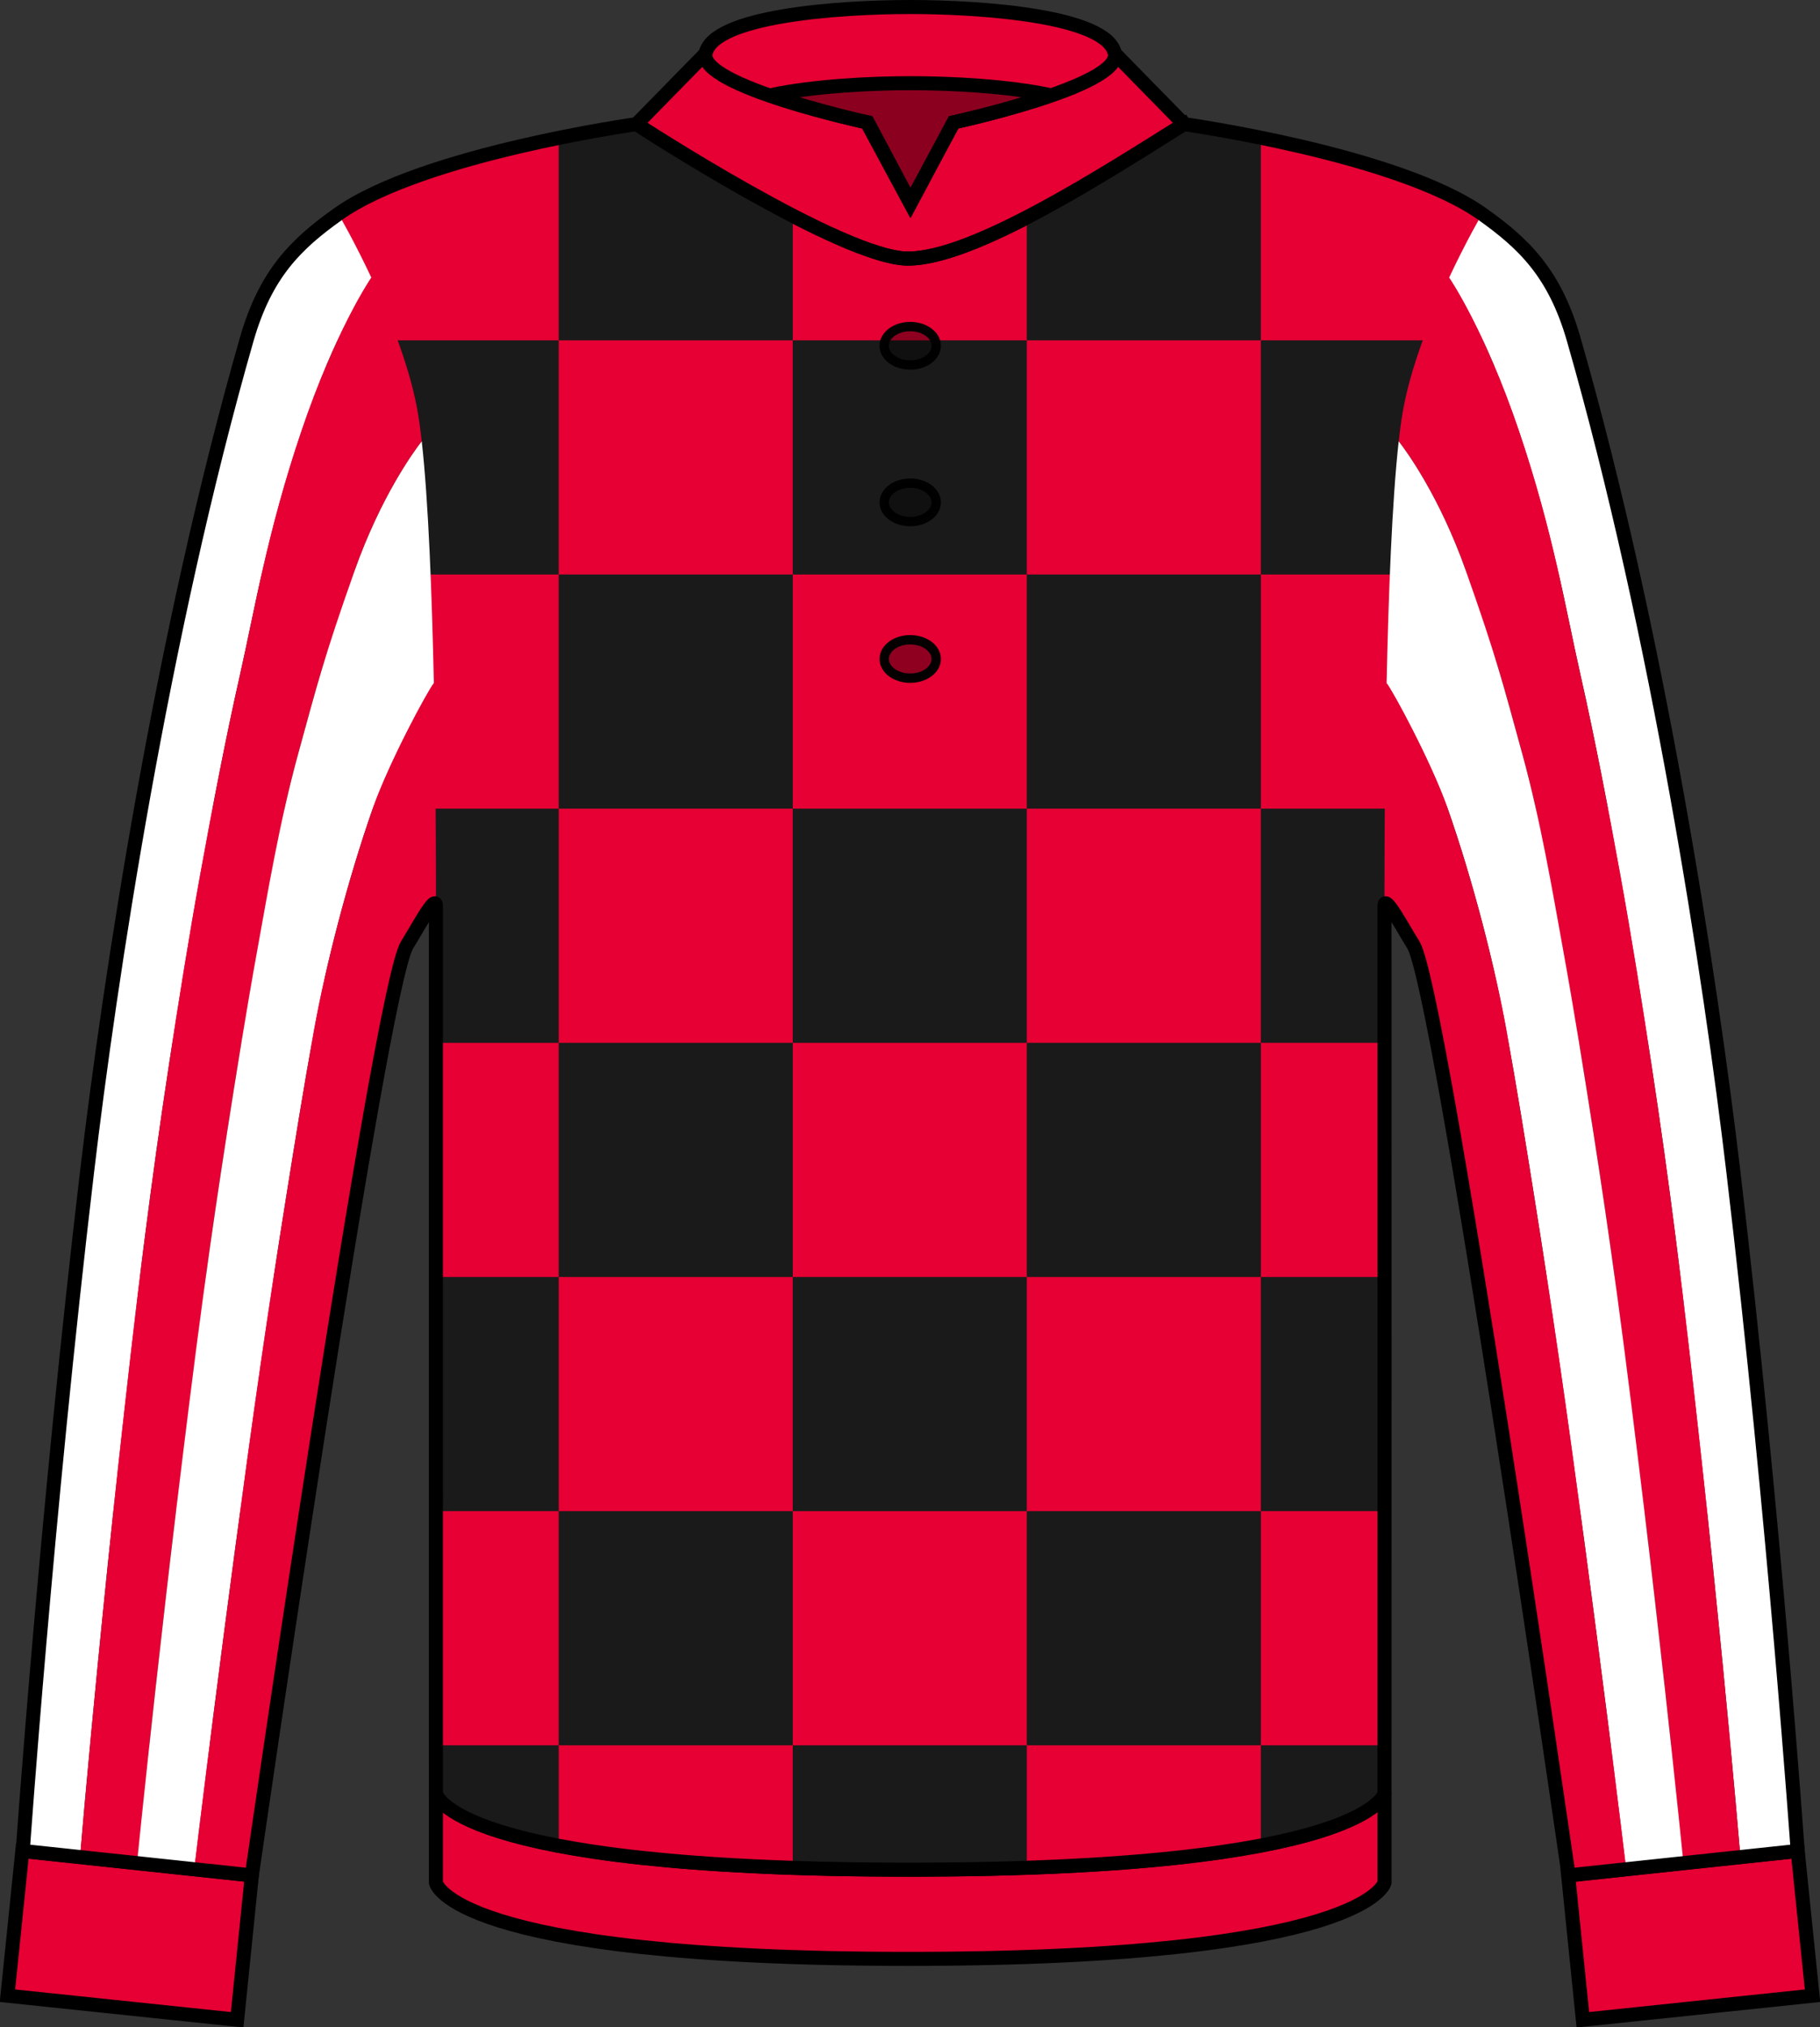 <?xml version="1.0" encoding="UTF-8" standalone="no"?>
<!-- Created with Inkscape (http://www.inkscape.org/) -->

<svg
   width="194.403mm"
   height="216.436mm"
   viewBox="0 0 194.403 216.436"
   version="1.1"
   id="svg4503"
   inkscape:version="1.3 (0e150ed6c4, 2023-07-21)"
   sodipodi:docname="Owner_cosmoviewfarm.svg"
   xmlns:inkscape="http://www.inkscape.org/namespaces/inkscape"
   xmlns:sodipodi="http://sodipodi.sourceforge.net/DTD/sodipodi-0.dtd"
   xmlns="http://www.w3.org/2000/svg"
   xmlns:svg="http://www.w3.org/2000/svg"
   xmlns:rdf="http://www.w3.org/1999/02/22-rdf-syntax-ns#"
   xmlns:cc="http://creativecommons.org/ns#"
   xmlns:dc="http://purl.org/dc/elements/1.1/">
  <rect x="0" y="0" width="194.403" height="216.436" fill="#333333" stroke="none"/>
  <defs
     id="defs4497" />
  <sodipodi:namedview
     id="base"
     pagecolor="#ffffff"
     bordercolor="#666666"
     borderopacity="1.0"
     inkscape:pageopacity="0.0"
     inkscape:pageshadow="2"
     inkscape:zoom="0.70710678"
     inkscape:cx="453.96255"
     inkscape:cy="381.83766"
     inkscape:document-units="mm"
     inkscape:current-layer="svg4503"
     showgrid="false"
     showguides="false"
     inkscape:window-width="1920"
     inkscape:window-height="1017"
     inkscape:window-x="1072"
     inkscape:window-y="162"
     inkscape:window-maximized="1"
     inkscape:snap-global="true"
     inkscape:snap-bbox="true"
     inkscape:bbox-nodes="false"
     inkscape:bbox-paths="false"
     fit-margin-top="0"
     fit-margin-left="0"
     fit-margin-right="0"
     fit-margin-bottom="0"
     inkscape:showpageshadow="2"
     inkscape:pagecheckerboard="0"
     inkscape:deskcolor="#d1d1d1" />
  <g
     inkscape:groupmode="layer"
     id="layer2"
     inkscape:label="baselayer"
     style="display:inline"
     transform="translate(-9.695,-15.855)">
    <g
       id="g4640"
       style="display:inline;fill:#ffffff;fill-opacity:1"
       transform="translate(2e-6,-5.292)">
      <path
         style="display:inline;fill:#e60033;fill-opacity:1;stroke:#000000;stroke-width:1.5;stroke-linecap:butt;stroke-linejoin:miter;stroke-miterlimit:4;stroke-dasharray:none;stroke-opacity:1"
         d="m 56.259,216.856 c 0,0 1.448,8.137 50.49,8.136 49.042,-0.001 50.832,-8.136 50.832,-8.136 v -9.526 c 0,0 -1.79,8.135 -50.832,8.136 -49.042,0.001 -50.49,-8.136 -50.49,-8.136 z"
         id="use4506-00"
         inkscape:connector-curvature="0"
         sodipodi:nodetypes="ccccccc"
         transform="translate(-2.0208333e-6,5.292)"
         inkscape:label="waist" />
      <path
         sodipodi:nodetypes="ccccc"
         inkscape:connector-curvature="0"
         id="rect4598"
         d="m 12.079,218.761 24.516,2.608 -1.57,15.416 -24.533,-2.569 z"
         style="display:inline;opacity:1;fill:#e60033;fill-opacity:1;stroke:#000000;stroke-width:1.5;stroke-linecap:round;stroke-linejoin:miter;stroke-miterlimit:4;stroke-dasharray:none;stroke-dashoffset:0;stroke-opacity:1"
         inkscape:label="sleeve-r" />
      <path
         sodipodi:nodetypes="ccccc"
         inkscape:connector-curvature="0"
         id="rect4598-5"
         d="m 201.713,218.761 -24.516,2.608 1.57,15.416 24.533,-2.569 z"
         style="display:inline;opacity:1;fill:#e60033;fill-opacity:1;stroke:#000000;stroke-width:1.5;stroke-linecap:round;stroke-linejoin:miter;stroke-miterlimit:4;stroke-dasharray:none;stroke-dashoffset:0;stroke-opacity:1"
         inkscape:label="sleeve-l" />
    </g>
    <path
       inkscape:tile-y0="28.057156"
       inkscape:tile-x0="5.953285"
       sodipodi:nodetypes="cassccsscccssccssaczc"
       inkscape:connector-curvature="0"
       id="use4506-7-5"
       d="m 136.166,29.109 c 0,0 22.792,3.181 31.837,9.585 4.514,3.196 7.776,6.381 9.791,13.398 9.057,31.543 14.632,68.423 17.047,88.831 4.408,37.246 6.872,72.547 6.872,72.547 l -24.468,2.608 c 0,0 -13.679,-94.796 -16.593,-99.364 -1.037,-1.625 -3.074,-5.51 -3.072,-4.134 0.011,6.074 0,94.751 0,94.751 0,0 -1.79,8.135 -50.832,8.136 -49.042,10e-4 -50.49,-8.136 -50.49,-8.136 0,0 -0.011,-88.677 -2.6e-4,-94.751 0.002,-1.376 -2.035,2.509 -3.071,4.134 -2.913,4.567 -16.593,99.363 -16.593,99.363 l -24.468,-2.608 c 0,0 2.464,-35.3 6.872,-72.547 2.415,-20.407 7.991,-57.288 17.047,-88.831 2.014,-7.016 5.276,-10.201 9.791,-13.398 9.045,-6.404 31.837,-9.585 31.837,-9.585 0,0 22.019,14.354 29.017,14.354 6.998,0 21.041,-9.071 29.475,-14.354 z"
       style="display:inline;fill:#e60033;fill-opacity:1;stroke:none;stroke-width:1.5;stroke-linecap:butt;stroke-linejoin:miter;stroke-miterlimit:4;stroke-dasharray:none;stroke-opacity:1"
       inkscape:label="body" />
    <g
       id="g4645"
       style="display:inline"
       inkscape:label="neck">
      <path
         inkscape:connector-curvature="0"
         id="path5007"
         d="m 85.065,21.568 -7.39,7.542 c 0,0 22.019,14.354 29.017,14.354 6.998,0 21.041,-9.071 29.475,-14.354 l -7.39,-7.542 c 0.696,3.493 -17.221,7.35 -17.221,7.35 l -4.634,8.602 -4.635,-8.602 c 0,0 -17.917,-3.857 -17.221,-7.35 z"
         style="display:inline;opacity:1;fill:#e60033;fill-opacity:1;stroke:#000000;stroke-width:1.5;stroke-linecap:butt;stroke-linejoin:miter;stroke-miterlimit:4;stroke-dasharray:none;stroke-opacity:1"
         inkscape:label="neck-front" />
      <path
         sodipodi:nodetypes="ccssccc"
         inkscape:connector-curvature="0"
         d="m 106.92,37.52 -4.635,-8.602 c 0,0 -17.917,-3.857 -17.221,-7.35 0.795,-3.988 14.025,-4.963 21.855,-4.963 7.831,0 21.06,0.975 21.855,4.963 0.696,3.493 -17.221,7.35 -17.221,7.35 z"
         style="display:inline;fill:#e60033;fill-opacity:1;stroke:#000000;stroke-width:1.5;stroke-linecap:butt;stroke-linejoin:miter;stroke-miterlimit:4;stroke-dasharray:none;stroke-opacity:1"
         id="path4817"
         inkscape:label="neck-behind" />
      <path
         inkscape:connector-curvature="0"
         id="path4831"
         d="m 106.972,24.737 c -4.339,0 -10.353,0.307 -14.943,1.279 4.776,1.686 10.359,2.902 10.359,2.902 l 4.583,8.61 4.583,-8.61 c 0,0 5.583,-1.217 10.359,-2.902 -4.589,-0.972 -10.603,-1.279 -14.942,-1.279 z"
         style="display:inline;opacity:1;fill:#000000;fill-opacity:0.392;stroke:#000000;stroke-width:1.5;stroke-linecap:butt;stroke-linejoin:miter;stroke-miterlimit:4;stroke-dasharray:none;stroke-opacity:1"
         sodipodi:insensitive="true"
         inkscape:label="shadow" />
    </g>
  </g>
  <g
     inkscape:groupmode="layer"
     id="layer1"
     inkscape:label="pattern"
     style="display:inline"
     transform="translate(0.392)">
    <g
       inkscape:groupmode="layer"
       id="layer4"
       inkscape:label="vast"
       style="display:inline">
      <g
         inkscape:groupmode="layer"
         id="layer10"
         inkscape:label="square"
         style="display:inline">
        <path
           style="display:inline;opacity:1;fill:#1a1a1a;fill-opacity:1;stroke:none;stroke-width:1.5;stroke-linecap:butt;stroke-linejoin:miter;stroke-miterlimit:4;stroke-dasharray:none;stroke-opacity:1"
           d="m 184.285,186.336 v 12.057 l 7.293,-0.777 c 0,0 -0.309,-4.354 -0.865,-11.279 z"
           id="path5481"
           inkscape:connector-curvature="0" />
        <path
           style="display:inline;opacity:1;fill:#1a1a1a;fill-opacity:1;stroke:none;stroke-width:1.5;stroke-linecap:butt;stroke-linejoin:miter;stroke-miterlimit:4;stroke-dasharray:none;stroke-opacity:1"
           d="m 134.285,186.336 v 10.694 c 12.461,-2.383 13.161,-5.554 13.161,-5.554 0,0 5.3e-4,-4.596 5.3e-4,-5.14 z"
           id="path5483"
           inkscape:connector-curvature="0" />
        <path
           style="display:inline;opacity:1;fill:#1a1a1a;fill-opacity:1;stroke:none;stroke-width:1.5;stroke-linecap:butt;stroke-linejoin:miter;stroke-miterlimit:4;stroke-dasharray:none;stroke-opacity:1"
           d="m 84.285,186.336 v 13.082 c 3.735,0.124 7.828,0.194 12.329,0.194 4.634,-1.1e-4 8.843,-0.074 12.671,-0.205 v -13.072 z"
           id="path5485"
           inkscape:connector-curvature="0" />
        <path
           style="display:inline;opacity:1;fill:#1a1a1a;fill-opacity:1;stroke:none;stroke-width:1.5;stroke-linecap:butt;stroke-linejoin:miter;stroke-miterlimit:4;stroke-dasharray:none;stroke-opacity:1"
           d="m 46.124,186.336 c 6.6e-5,0.544 5.29e-4,5.14 5.29e-4,5.14 0,0 0.58,3.211 13.161,5.598 v -10.738 z"
           id="path5487"
           inkscape:connector-curvature="0" />
        <path
           style="display:inline;opacity:1;fill:#1a1a1a;fill-opacity:1;stroke:none;stroke-width:1.5;stroke-linecap:butt;stroke-linejoin:miter;stroke-miterlimit:4;stroke-dasharray:none;stroke-opacity:1"
           d="m 2.857,186.336 c -0.556,6.926 -0.865,11.279 -0.865,11.279 l 7.293,0.777 v -12.057 z"
           id="path5489"
           inkscape:connector-curvature="0" />
        <path
           style="display:inline;opacity:1;fill:#1a1a1a;fill-opacity:1;stroke:none;stroke-width:1.5;stroke-linecap:butt;stroke-linejoin:miter;stroke-miterlimit:4;stroke-dasharray:none;stroke-opacity:1"
           d="m 161.311,161.336 c 1.448,9.44 2.744,18.109 3.764,25 h 19.211 v -25 z"
           id="path5491"
           inkscape:connector-curvature="0" />
        <path
           sodipodi:type="star"
           style="display:inline;opacity:1;fill:#1a1a1a;fill-opacity:1;stroke:none;stroke-width:2.636;stroke-linecap:round;stroke-linejoin:round;stroke-miterlimit:4;stroke-dasharray:none;stroke-dashoffset:0;stroke-opacity:1"
           id="path4825-30-6"
           sodipodi:sides="4"
           sodipodi:cx="121.78537"
           sodipodi:cy="173.83563"
           sodipodi:r1="17.67767"
           sodipodi:r2="12.499999"
           sodipodi:arg1="0.78539816"
           sodipodi:arg2="1.5707963"
           inkscape:flatsided="true"
           inkscape:rounded="0"
           inkscape:randomized="0"
           d="m 134.285,186.336 -25,0 0,-25 25,0 z" />
        <path
           sodipodi:type="star"
           style="display:inline;opacity:1;fill:#1a1a1a;fill-opacity:1;stroke:none;stroke-width:2.636;stroke-linecap:round;stroke-linejoin:round;stroke-miterlimit:4;stroke-dasharray:none;stroke-dashoffset:0;stroke-opacity:1"
           id="path4825-30-96"
           sodipodi:sides="4"
           sodipodi:cx="71.78537"
           sodipodi:cy="173.83563"
           sodipodi:r1="17.67767"
           sodipodi:r2="12.499999"
           sodipodi:arg1="0.78539816"
           sodipodi:arg2="1.5707963"
           inkscape:flatsided="true"
           inkscape:rounded="0"
           inkscape:randomized="0"
           d="m 84.285,186.336 -25,0 0,-25 25,0 z" />
        <path
           style="display:inline;opacity:1;fill:#1a1a1a;fill-opacity:1;stroke:none;stroke-width:1.5;stroke-linecap:butt;stroke-linejoin:miter;stroke-miterlimit:4;stroke-dasharray:none;stroke-opacity:1"
           d="m 9.285,161.336 v 25 h 19.211 c 1.02,-6.891 2.316,-15.56 3.764,-25 z"
           id="path5411"
           inkscape:connector-curvature="0" />
        <path
           style="display:inline;opacity:1;fill:#1a1a1a;fill-opacity:1;stroke:none;stroke-width:1.5;stroke-linecap:butt;stroke-linejoin:miter;stroke-miterlimit:4;stroke-dasharray:none;stroke-opacity:1"
           d="m 184.285,136.336 v 25 h 4.245 c -0.727,-7.718 -1.577,-16.191 -2.544,-25 z"
           id="path5413"
           inkscape:connector-curvature="0" />
        <path
           style="display:inline;opacity:1;fill:#1a1a1a;fill-opacity:1;stroke:none;stroke-width:1.5;stroke-linecap:butt;stroke-linejoin:miter;stroke-miterlimit:4;stroke-dasharray:none;stroke-opacity:1"
           d="m 134.285,136.336 v 25 h 13.164 c 0.001,-10.716 1.7e-4,-13.062 5.3e-4,-25 z m 23.09,0 c 0.634,3.907 1.273,7.916 1.91,11.969 v -11.969 z"
           id="path5415"
           inkscape:connector-curvature="0" />
        <path
           sodipodi:type="star"
           style="display:inline;opacity:1;fill:#1a1a1a;fill-opacity:1;stroke:none;stroke-width:2.636;stroke-linecap:round;stroke-linejoin:round;stroke-miterlimit:4;stroke-dasharray:none;stroke-dashoffset:0;stroke-opacity:1"
           id="path4825-30-42"
           sodipodi:sides="4"
           sodipodi:cx="96.78537"
           sodipodi:cy="148.83563"
           sodipodi:r1="17.67767"
           sodipodi:r2="12.499999"
           sodipodi:arg1="0.78539816"
           sodipodi:arg2="1.5707963"
           inkscape:flatsided="true"
           inkscape:rounded="0"
           inkscape:randomized="0"
           d="m 109.285,161.336 -25,0 0,-25 25,0 z" />
        <path
           style="display:inline;opacity:1;fill:#1a1a1a;fill-opacity:1;stroke:none;stroke-width:1.5;stroke-linecap:butt;stroke-linejoin:miter;stroke-miterlimit:4;stroke-dasharray:none;stroke-opacity:1"
           d="m 34.285,136.336 v 11.971 c 0.637,-4.053 1.276,-8.064 1.91,-11.971 z m 11.836,0 c 2.65e-4,11.938 -5.29e-4,14.284 5.29e-4,25 h 13.164 v -25 z"
           id="path5417"
           inkscape:connector-curvature="0" />
        <path
           style="display:inline;opacity:1;fill:#1a1a1a;fill-opacity:1;stroke:none;stroke-width:1.5;stroke-linecap:butt;stroke-linejoin:miter;stroke-miterlimit:4;stroke-dasharray:none;stroke-opacity:1"
           d="m 7.584,136.336 c -0.967,8.809 -1.816,17.282 -2.544,25 H 9.285 v -25 z"
           id="path5419"
           inkscape:connector-curvature="0" />
        <path
           style="display:inline;opacity:1;fill:#1a1a1a;fill-opacity:1;stroke:none;stroke-width:1.5;stroke-linecap:butt;stroke-linejoin:miter;stroke-miterlimit:4;stroke-dasharray:none;stroke-opacity:1"
           d="m 159.285,111.336 v 25 h 25 v -14.718 c -0.391,-3.141 -0.847,-6.586 -1.367,-10.282 z"
           id="path5421"
           inkscape:connector-curvature="0" />
        <path
           sodipodi:type="star"
           style="display:inline;opacity:1;fill:#1a1a1a;fill-opacity:1;stroke:none;stroke-width:2.636;stroke-linecap:round;stroke-linejoin:round;stroke-miterlimit:4;stroke-dasharray:none;stroke-dashoffset:0;stroke-opacity:1"
           id="path4825-30-772"
           sodipodi:sides="4"
           sodipodi:cx="121.78537"
           sodipodi:cy="123.83566"
           sodipodi:r1="17.67767"
           sodipodi:r2="12.499999"
           sodipodi:arg1="0.78539816"
           sodipodi:arg2="1.5707963"
           inkscape:flatsided="true"
           inkscape:rounded="0"
           inkscape:randomized="0"
           d="m 134.285,136.336 -25,0 0,-25 25,0 z" />
        <path
           sodipodi:type="star"
           style="display:inline;opacity:1;fill:#1a1a1a;fill-opacity:1;stroke:none;stroke-width:2.636;stroke-linecap:round;stroke-linejoin:round;stroke-miterlimit:4;stroke-dasharray:none;stroke-dashoffset:0;stroke-opacity:1"
           id="path4825-30-9"
           sodipodi:sides="4"
           sodipodi:cx="71.78537"
           sodipodi:cy="123.83566"
           sodipodi:r1="17.67767"
           sodipodi:r2="12.499999"
           sodipodi:arg1="0.78539816"
           sodipodi:arg2="1.5707963"
           inkscape:flatsided="true"
           inkscape:rounded="0"
           inkscape:randomized="0"
           d="m 84.285,136.336 -25,0 0,-25 25,0 z" />
        <path
           style="display:inline;opacity:1;fill:#1a1a1a;fill-opacity:1;stroke:none;stroke-width:1.5;stroke-linecap:butt;stroke-linejoin:miter;stroke-miterlimit:4;stroke-dasharray:none;stroke-opacity:1"
           d="m 10.653,111.336 c -0.521,3.696 -0.976,7.141 -1.367,10.282 v 14.718 H 34.285 v -25 z"
           id="path5423"
           inkscape:connector-curvature="0" />
        <path
           style="display:inline;opacity:1;fill:#1a1a1a;fill-opacity:1;stroke:none;stroke-width:1.5;stroke-linecap:butt;stroke-linejoin:miter;stroke-miterlimit:4;stroke-dasharray:none;stroke-opacity:1"
           d="m 134.285,86.336 v 25 h 13.162 c -7.9e-4,-3.924 5.3e-4,-13.717 -10e-4,-14.611 -0.002,-1.376 2.035,2.509 3.072,4.134 0.534,0.837 1.431,4.722 2.537,10.476 h 6.231 V 86.336 Z"
           id="path5502"
           inkscape:connector-curvature="0" />
        <path
           sodipodi:type="star"
           style="display:inline;opacity:1;fill:#1a1a1a;fill-opacity:1;stroke:none;stroke-width:2.636;stroke-linecap:round;stroke-linejoin:round;stroke-miterlimit:4;stroke-dasharray:none;stroke-dashoffset:0;stroke-opacity:1"
           id="path4825-30-46"
           sodipodi:sides="4"
           sodipodi:cx="96.78537"
           sodipodi:cy="98.835663"
           sodipodi:r1="17.67767"
           sodipodi:r2="12.499999"
           sodipodi:arg1="0.78539816"
           sodipodi:arg2="1.5707963"
           inkscape:flatsided="true"
           inkscape:rounded="0"
           inkscape:randomized="0"
           d="m 109.285,111.336 -25,0 0,-25 25,0 z" />
        <path
           style="display:inline;opacity:1;fill:#1a1a1a;fill-opacity:1;stroke:none;stroke-width:1.5;stroke-linecap:butt;stroke-linejoin:miter;stroke-miterlimit:4;stroke-dasharray:none;stroke-opacity:1"
           d="m 34.285,86.336 v 25 h 6.231 c 1.106,-5.755 2.003,-9.64 2.537,-10.476 1.037,-1.625 3.074,-5.51 3.072,-4.134 -0.002,0.894 -2.64e-4,10.686 -0.001,14.611 H 59.285 V 86.336 Z"
           id="path5479"
           inkscape:connector-curvature="0" />
        <path
           style="display:inline;opacity:1;fill:#1a1a1a;fill-opacity:1;stroke:none;stroke-width:1.5;stroke-linecap:butt;stroke-linejoin:miter;stroke-miterlimit:4;stroke-dasharray:none;stroke-opacity:1"
           d="m 159.285,61.336 v 25 h 19.653 c -1.433,-8.068 -3.082,-16.518 -4.962,-25 z"
           id="path5425"
           inkscape:connector-curvature="0" />
        <path
           sodipodi:type="star"
           style="display:inline;opacity:1;fill:#1a1a1a;fill-opacity:1;stroke:none;stroke-width:2.636;stroke-linecap:round;stroke-linejoin:round;stroke-miterlimit:4;stroke-dasharray:none;stroke-dashoffset:0;stroke-opacity:1"
           id="path4825-30-79"
           sodipodi:sides="4"
           sodipodi:cx="121.78537"
           sodipodi:cy="73.835663"
           sodipodi:r1="17.67767"
           sodipodi:r2="12.499999"
           sodipodi:arg1="0.78539816"
           sodipodi:arg2="1.5707963"
           inkscape:flatsided="true"
           inkscape:rounded="0"
           inkscape:randomized="0"
           d="m 134.285,86.336 -25,0 0,-25 25,0 z" />
        <path
           sodipodi:type="star"
           style="display:inline;opacity:1;fill:#1a1a1a;fill-opacity:1;stroke:none;stroke-width:2.636;stroke-linecap:round;stroke-linejoin:round;stroke-miterlimit:4;stroke-dasharray:none;stroke-dashoffset:0;stroke-opacity:1"
           id="path4825-30-78"
           sodipodi:sides="4"
           sodipodi:cx="71.78537"
           sodipodi:cy="73.835663"
           sodipodi:r1="17.67767"
           sodipodi:r2="12.499999"
           sodipodi:arg1="0.78539816"
           sodipodi:arg2="1.5707963"
           inkscape:flatsided="true"
           inkscape:rounded="0"
           inkscape:randomized="0"
           d="m 84.285,86.336 -25,0 0,-25 25,0 z" />
        <path
           style="display:inline;opacity:1;fill:#1a1a1a;fill-opacity:1;stroke:none;stroke-width:1.5;stroke-linecap:butt;stroke-linejoin:miter;stroke-miterlimit:4;stroke-dasharray:none;stroke-opacity:1"
           d="m 19.595,61.336 c -1.881,8.482 -3.529,16.932 -4.962,25 H 34.285 V 61.336 Z"
           id="path5427"
           inkscape:connector-curvature="0" />
        <path
           sodipodi:type="star"
           style="display:inline;opacity:1;fill:#1a1a1a;fill-opacity:1;stroke:none;stroke-width:2.636;stroke-linecap:round;stroke-linejoin:round;stroke-miterlimit:4;stroke-dasharray:none;stroke-dashoffset:0;stroke-opacity:1"
           id="path4825-30-43"
           sodipodi:sides="4"
           sodipodi:cx="146.78537"
           sodipodi:cy="48.835663"
           sodipodi:r1="17.67767"
           sodipodi:r2="12.499999"
           sodipodi:arg1="0.78539816"
           sodipodi:arg2="1.5707963"
           inkscape:flatsided="true"
           inkscape:rounded="0"
           inkscape:randomized="0"
           d="m 159.285,61.336 -25,0 0,-25 25,0 z" />
        <path
           sodipodi:type="star"
           style="display:inline;opacity:1;fill:#1a1a1a;fill-opacity:1;stroke:none;stroke-width:2.636;stroke-linecap:round;stroke-linejoin:round;stroke-miterlimit:4;stroke-dasharray:none;stroke-dashoffset:0;stroke-opacity:1"
           id="path4825-30-4"
           sodipodi:sides="4"
           sodipodi:cx="96.78537"
           sodipodi:cy="48.835663"
           sodipodi:r1="17.67767"
           sodipodi:r2="12.499999"
           sodipodi:arg1="0.78539816"
           sodipodi:arg2="1.5707963"
           inkscape:flatsided="true"
           inkscape:rounded="0"
           inkscape:randomized="0"
           d="m 109.285,61.336 -25,0 0,-25 25,0 z" />
        <path
           sodipodi:type="star"
           style="display:inline;opacity:1;fill:#1a1a1a;fill-opacity:1;stroke:none;stroke-width:2.636;stroke-linecap:round;stroke-linejoin:round;stroke-miterlimit:4;stroke-dasharray:none;stroke-dashoffset:0;stroke-opacity:1"
           id="path4825-30-7"
           sodipodi:sides="4"
           sodipodi:cx="46.78537"
           sodipodi:cy="48.835663"
           sodipodi:r1="17.67767"
           sodipodi:r2="12.499999"
           sodipodi:arg1="0.78539816"
           sodipodi:arg2="1.5707963"
           inkscape:flatsided="true"
           inkscape:rounded="0"
           inkscape:randomized="0"
           d="m 59.285,61.336 -25,0 0,-25 25,0 z" />
        <path
           style="display:inline;opacity:1;fill:#1a1a1a;fill-opacity:1;stroke:none;stroke-width:1.5;stroke-linecap:butt;stroke-linejoin:miter;stroke-miterlimit:4;stroke-dasharray:none;stroke-opacity:1"
           d="m 159.285,23.882 v 12.454 h 8.402 c -0.009,-0.033 -0.019,-0.066 -0.028,-0.098 -1.797,-6.258 -4.589,-9.467 -8.374,-12.356 z"
           id="path5429"
           inkscape:connector-curvature="0" />
        <path
           style="display:inline;opacity:1;fill:#1a1a1a;fill-opacity:1;stroke:none;stroke-width:1.5;stroke-linecap:butt;stroke-linejoin:miter;stroke-miterlimit:4;stroke-dasharray:none;stroke-opacity:1"
           d="m 126.032,13.255 c -4.599,2.881 -10.863,6.88 -16.746,9.929 v 13.152 h 25 V 14.716 c -4.768,-0.971 -8.254,-1.461 -8.254,-1.461 z"
           id="path5431"
           inkscape:connector-curvature="0" />
        <path
           style="display:inline;opacity:1;fill:#1a1a1a;fill-opacity:1;stroke:none;stroke-width:1.5;stroke-linecap:butt;stroke-linejoin:miter;stroke-miterlimit:4;stroke-dasharray:none;stroke-opacity:1"
           d="m 67.54,13.255 c 0,0 -3.486,0.491 -8.254,1.461 V 36.336 H 84.285 V 23.059 C 76.13,18.855 67.54,13.255 67.54,13.255 Z"
           id="path5433"
           inkscape:connector-curvature="0" />
        <path
           style="display:inline;opacity:1;fill:#1a1a1a;fill-opacity:1;stroke:none;stroke-width:1.5;stroke-linecap:butt;stroke-linejoin:miter;stroke-miterlimit:4;stroke-dasharray:none;stroke-opacity:1"
           d="m 34.285,23.882 c -3.785,2.889 -6.577,6.098 -8.374,12.356 -0.009,0.033 -0.019,0.066 -0.028,0.098 h 8.402 z"
           id="path4844-5-4"
           inkscape:connector-curvature="0" />
      </g>
    </g>
    <g
       id="g5832"
       style="display:inline;fill:#ffffff;fill-opacity:1"
       inkscape:label="arm">
      <g
         transform="translate(542.529,198.652)"
         style="display:inline;fill:#ffffff;fill-opacity:1"
         id="g2244"
         inkscape:label="stripe-r">
        <path
           id="path2242"
           style="display:inline;fill:#ffffff;fill-opacity:1;stroke:none;stroke-width:0;stroke-linecap:butt;stroke-linejoin:miter;stroke-miterlimit:4;stroke-dasharray:none;stroke-opacity:1"
           d="m -506.779,-175.811 c -1.128,0.799 -2.179,1.597 -3.151,2.455 -10e-5,8e-5 -4.2e-4,-9e-5 -5.2e-4,0 -2.916,2.573 -5.128,5.681 -6.639,10.942 -9.057,31.543 -14.632,68.423 -17.048,88.831 -4.408,37.246 -6.872,72.546 -6.872,72.546 l 6.116,0.652 c 0,0 0.319,-3.73 0.488,-5.594 0.449,-4.954 0.907,-9.907 1.394,-14.856 0.698,-7.081 1.415,-14.159 2.192,-21.232 0.906,-8.246 1.826,-16.492 2.88,-24.72 0.771,-6.018 1.541,-11.582 2.522,-18.027 0.981,-6.445 2.128,-13.668 3.395,-20.638 1.268,-6.97 2.678,-14.371 4.22,-21.173 1.542,-6.802 2.903,-15.233 6.592,-26.095 3.602,-10.604 7.262,-16.036 7.435,-16.289 -1.826,-3.887 -3.413,-6.612 -3.494,-6.751 -0.002,-0.004 -0.03,-0.051 -0.03,-0.051 z" />
        <path
           id="path2240"
           style="display:inline;fill:#e60033;fill-opacity:1;stroke:none;stroke-width:0;stroke-linecap:butt;stroke-linejoin:miter;stroke-miterlimit:4;stroke-dasharray:none;stroke-opacity:1"
           d="m -503.255,-169.01 c -0.172,0.253 -3.833,5.685 -7.435,16.289 -3.689,10.861 -5.05,19.292 -6.592,26.095 -1.542,6.802 -2.952,14.204 -4.22,21.173 -1.268,6.97 -2.414,14.193 -3.395,20.638 -0.981,6.445 -1.75,12.009 -2.522,18.027 -1.055,8.228 -1.974,16.474 -2.88,24.72 -0.777,7.072 -1.494,14.151 -2.192,21.232 -0.488,4.95 -0.945,9.903 -1.394,14.856 -0.169,1.864 -0.488,5.594 -0.488,5.594 l 6.083,0.648 c 7e-5,-6.8174e-4 0.345,-3.393 0.524,-5.089 0.475,-4.503 0.967,-9.134 1.47,-13.633 0.719,-6.427 1.388,-12.327 2.228,-19.272 0.84,-6.944 1.91,-15.66 2.828,-22.391 0.917,-6.731 1.668,-11.818 2.633,-18 0.965,-6.182 2.041,-12.896 3.167,-19.09 1.125,-6.194 2.37,-13.678 4.369,-20.958 1.999,-7.28 2.772,-10.365 6.005,-19.485 2.861,-8.069 6.411,-12.874 7.193,-13.878 -0.155,-1.385 -0.325,-2.61 -0.513,-3.603 -0.892,-4.705 -2.993,-9.878 -4.869,-13.873 z" />
        <path
           id="path15331"
           style="display:inline;fill:#ffffff;fill-opacity:1;stroke:none;stroke-width:0;stroke-linecap:butt;stroke-linejoin:miter;stroke-miterlimit:4;stroke-dasharray:none;stroke-opacity:1"
           d="m -497.872,-151.534 c -0.783,1.004 -4.332,5.809 -7.193,13.878 -3.234,9.119 -4.006,12.205 -6.005,19.485 -1.999,7.28 -3.244,14.764 -4.369,20.958 -1.125,6.194 -2.202,12.908 -3.167,19.09 -0.965,6.182 -1.716,11.269 -2.633,18 -0.917,6.731 -1.988,15.447 -2.828,22.391 -0.84,6.944 -1.509,12.845 -2.228,19.272 -0.503,4.5 -0.995,9.13 -1.47,13.633 -0.179,1.696 -0.524,5.088 -0.524,5.089 l 6.117,0.652 c 8e-5,-6.79e-4 0.37,-3.058 0.559,-4.586 0.501,-4.052 1.006,-8.103 1.524,-12.153 0.739,-5.773 1.487,-11.544 2.263,-17.312 0.9,-6.691 1.803,-13.382 2.775,-20.063 0.873,-5.998 1.798,-12.055 2.746,-17.975 0.948,-5.919 1.75,-10.961 2.938,-17.542 1.188,-6.581 3.516,-15.823 6.33,-23.805 1.812,-5.023 5.795,-12.356 6.458,-13.19 -0.201,-9.405 -0.579,-19.448 -1.293,-25.826 z" />
        <path
           id="path2236"
           style="display:inline;fill:#e60033;fill-opacity:1;stroke:none;stroke-width:0;stroke-linecap:butt;stroke-linejoin:miter;stroke-miterlimit:4;stroke-dasharray:none;stroke-opacity:1"
           d="m -496.579,-125.713 c -0.68,0.868 -4.651,8.185 -6.458,13.194 -2.815,7.981 -5.142,17.224 -6.33,23.805 -1.188,6.581 -1.99,11.622 -2.938,17.542 -0.948,5.919 -1.873,11.977 -2.746,17.975 -0.972,6.681 -1.875,13.372 -2.775,20.063 -0.776,5.768 -1.524,11.539 -2.263,17.312 -0.519,4.05 -1.024,8.101 -1.524,12.153 -0.189,1.528 -0.559,4.585 -0.559,4.586 l 6.151,0.656 c 0,0 0.855,-5.925 2.183,-14.883 0.664,-4.479 1.446,-9.717 2.299,-15.352 0.853,-5.635 1.776,-11.667 2.722,-17.734 1.892,-12.135 3.875,-24.413 5.567,-33.942 0.423,-2.382 0.828,-4.593 1.209,-6.587 0.761,-3.987 1.426,-7.106 1.947,-8.997 0.13,-0.473 0.251,-0.869 0.363,-1.182 0.111,-0.313 0.213,-0.544 0.304,-0.687 0.259,-0.406 0.581,-0.954 0.917,-1.525 0.337,-0.571 0.688,-1.166 1.008,-1.668 0.399,-0.626 0.748,-1.106 0.952,-1.21 0.041,-0.021 0.076,-0.027 0.105,-0.015 0.058,0.022 0.089,0.112 0.089,0.284 0,0 0.044,-11.317 -0.222,-23.786 z" />
      </g>
      <g
         transform="matrix(-1,0,0,1,-348.862,198.652)"
         style="display:inline;fill:#ffffff;fill-opacity:1"
         id="g33882"
         inkscape:label="stripe-l">
        <path
           id="path33874"
           style="display:inline;fill:#ffffff;fill-opacity:1;stroke:none;stroke-width:0;stroke-linecap:butt;stroke-linejoin:miter;stroke-miterlimit:4;stroke-dasharray:none;stroke-opacity:1"
           d="m -506.779,-175.811 c -1.128,0.799 -2.179,1.597 -3.151,2.455 -10e-5,8e-5 -4.2e-4,-9e-5 -5.2e-4,0 -2.916,2.573 -5.128,5.681 -6.639,10.942 -9.057,31.543 -14.632,68.423 -17.048,88.831 -4.408,37.246 -6.872,72.546 -6.872,72.546 l 6.116,0.652 c 0,0 0.319,-3.73 0.488,-5.594 0.449,-4.954 0.907,-9.907 1.394,-14.856 0.698,-7.081 1.415,-14.159 2.192,-21.232 0.906,-8.246 1.826,-16.492 2.88,-24.72 0.771,-6.018 1.541,-11.582 2.522,-18.027 0.981,-6.445 2.128,-13.668 3.395,-20.638 1.268,-6.97 2.678,-14.371 4.22,-21.173 1.542,-6.802 2.903,-15.233 6.592,-26.095 3.602,-10.604 7.262,-16.036 7.435,-16.289 -1.826,-3.887 -3.413,-6.612 -3.494,-6.751 -0.002,-0.004 -0.03,-0.051 -0.03,-0.051 z" />
        <path
           id="path33876"
           style="display:inline;fill:#e60033;fill-opacity:1;stroke:none;stroke-width:0;stroke-linecap:butt;stroke-linejoin:miter;stroke-miterlimit:4;stroke-dasharray:none;stroke-opacity:1"
           d="m -503.255,-169.01 c -0.172,0.253 -3.833,5.685 -7.435,16.289 -3.689,10.861 -5.05,19.292 -6.592,26.095 -1.542,6.802 -2.952,14.204 -4.22,21.173 -1.268,6.97 -2.414,14.193 -3.395,20.638 -0.981,6.445 -1.75,12.009 -2.522,18.027 -1.055,8.228 -1.974,16.474 -2.88,24.72 -0.777,7.072 -1.494,14.151 -2.192,21.232 -0.488,4.95 -0.945,9.903 -1.394,14.856 -0.169,1.864 -0.488,5.594 -0.488,5.594 l 6.083,0.648 c 7e-5,-6.8174e-4 0.345,-3.393 0.524,-5.089 0.475,-4.503 0.967,-9.134 1.47,-13.633 0.719,-6.427 1.388,-12.327 2.228,-19.272 0.84,-6.944 1.91,-15.66 2.828,-22.391 0.917,-6.731 1.668,-11.818 2.633,-18 0.965,-6.182 2.041,-12.896 3.167,-19.09 1.125,-6.194 2.37,-13.678 4.369,-20.958 1.999,-7.28 2.772,-10.365 6.005,-19.485 2.861,-8.069 6.411,-12.874 7.193,-13.878 -0.155,-1.385 -0.325,-2.61 -0.513,-3.603 -0.892,-4.705 -2.993,-9.878 -4.869,-13.873 z" />
        <path
           id="path33878"
           style="display:inline;fill:#ffffff;fill-opacity:1;stroke:none;stroke-width:0;stroke-linecap:butt;stroke-linejoin:miter;stroke-miterlimit:4;stroke-dasharray:none;stroke-opacity:1"
           d="m -497.872,-151.534 c -0.783,1.004 -4.332,5.809 -7.193,13.878 -3.234,9.119 -4.006,12.205 -6.005,19.485 -1.999,7.28 -3.244,14.764 -4.369,20.958 -1.125,6.194 -2.202,12.908 -3.167,19.09 -0.965,6.182 -1.716,11.269 -2.633,18 -0.917,6.731 -1.988,15.447 -2.828,22.391 -0.84,6.944 -1.509,12.845 -2.228,19.272 -0.503,4.5 -0.995,9.13 -1.47,13.633 -0.179,1.696 -0.524,5.088 -0.524,5.089 l 6.117,0.652 c 8e-5,-6.79e-4 0.37,-3.058 0.559,-4.586 0.501,-4.052 1.006,-8.103 1.524,-12.153 0.739,-5.773 1.487,-11.544 2.263,-17.312 0.9,-6.691 1.803,-13.382 2.775,-20.063 0.873,-5.998 1.798,-12.055 2.746,-17.975 0.948,-5.919 1.75,-10.961 2.938,-17.542 1.188,-6.581 3.516,-15.823 6.33,-23.805 1.812,-5.023 5.795,-12.356 6.458,-13.19 -0.201,-9.405 -0.579,-19.448 -1.293,-25.826 z" />
        <path
           id="path33880"
           style="display:inline;fill:#e60033;fill-opacity:1;stroke:none;stroke-width:0;stroke-linecap:butt;stroke-linejoin:miter;stroke-miterlimit:4;stroke-dasharray:none;stroke-opacity:1"
           d="m -496.579,-125.713 c -0.68,0.868 -4.651,8.185 -6.458,13.194 -2.815,7.981 -5.142,17.224 -6.33,23.805 -1.188,6.581 -1.99,11.622 -2.938,17.542 -0.948,5.919 -1.873,11.977 -2.746,17.975 -0.972,6.681 -1.875,13.372 -2.775,20.063 -0.776,5.768 -1.524,11.539 -2.263,17.312 -0.519,4.05 -1.024,8.101 -1.524,12.153 -0.189,1.528 -0.559,4.585 -0.559,4.586 l 6.151,0.656 c 0,0 0.855,-5.925 2.183,-14.883 0.664,-4.479 1.446,-9.717 2.299,-15.352 0.853,-5.635 1.776,-11.667 2.722,-17.734 1.892,-12.135 3.875,-24.413 5.567,-33.942 0.423,-2.382 0.828,-4.593 1.209,-6.587 0.761,-3.987 1.426,-7.106 1.947,-8.997 0.13,-0.473 0.251,-0.869 0.363,-1.182 0.111,-0.313 0.213,-0.544 0.304,-0.687 0.259,-0.406 0.581,-0.954 0.917,-1.525 0.337,-0.571 0.688,-1.166 1.008,-1.668 0.399,-0.626 0.748,-1.106 0.952,-1.21 0.041,-0.021 0.076,-0.027 0.105,-0.015 0.058,0.022 0.089,0.112 0.089,0.284 0,0 0.044,-11.317 -0.222,-23.786 z" />
      </g>
    </g>
    <g
       id="g4557"
       transform="translate(-21.224,-34.376)"
       style="display:inline;opacity:1;fill:#000000;fill-opacity:0.392;stroke:#000000;stroke-width:1;stroke-miterlimit:4;stroke-dasharray:none"
       sodipodi:insensitive="true"
       inkscape:label="button">
      <ellipse
         ry="2.051"
         rx="2.778"
         cy="104.73"
         cx="118.057"
         id="path4531"
         style="opacity:0.97;fill:#000000;fill-opacity:0.392;stroke:#000000;stroke-width:1;stroke-linecap:round;stroke-linejoin:round;stroke-miterlimit:4;stroke-dasharray:none;stroke-dashoffset:0;stroke-opacity:1"
         inkscape:label="button-3" />
      <ellipse
         ry="2.051"
         rx="2.778"
         cy="88.011"
         cx="118.057"
         id="path4531-5"
         style="display:inline;opacity:0.97;fill:#000000;fill-opacity:0.392;stroke:#000000;stroke-width:1;stroke-linecap:round;stroke-linejoin:round;stroke-miterlimit:4;stroke-dasharray:none;stroke-dashoffset:0;stroke-opacity:1"
         inkscape:label="button-2" />
      <ellipse
         ry="2.051"
         rx="2.778"
         cy="71.293"
         cx="118.057"
         id="path4531-1"
         style="display:inline;opacity:0.97;fill:#000000;fill-opacity:0.392;stroke:#000000;stroke-width:1;stroke-linecap:round;stroke-linejoin:round;stroke-miterlimit:4;stroke-dasharray:none;stroke-dashoffset:0;stroke-opacity:1"
         inkscape:label="button-1" />
    </g>
    <path
       inkscape:tile-y0="28.057156"
       inkscape:tile-x0="5.953285"
       sodipodi:nodetypes="cassccsscccssccssaczc"
       inkscape:connector-curvature="0"
       id="use4506-7"
       d="m 126.079,13.255 c 0,0 22.792,3.181 31.837,9.585 4.514,3.196 7.776,6.381 9.791,13.398 9.057,31.543 14.632,68.423 17.047,88.831 4.408,37.246 6.872,72.547 6.872,72.547 l -24.468,2.608 c 0,0 -13.679,-94.796 -16.593,-99.364 -1.037,-1.625 -3.074,-5.51 -3.072,-4.134 0.011,6.074 0,94.751 0,94.751 0,0 -1.79,8.135 -50.832,8.136 -49.042,10e-4 -50.49,-8.136 -50.49,-8.136 0,0 -0.011,-88.677 -2.6e-4,-94.751 0.002,-1.376 -2.035,2.509 -3.071,4.134 -2.913,4.567 -16.593,99.363 -16.593,99.363 l -24.468,-2.608 c 0,0 2.464,-35.3 6.872,-72.547 2.415,-20.407 7.991,-57.288 17.047,-88.831 2.014,-7.016 5.276,-10.201 9.791,-13.398 9.045,-6.404 31.837,-9.585 31.837,-9.585 0,0 22.019,14.354 29.017,14.354 6.998,0 21.041,-9.071 29.475,-14.354 z"
       style="display:inline;fill:none;stroke:#000000;stroke-width:1.5;stroke-linecap:butt;stroke-linejoin:miter;stroke-miterlimit:4;stroke-dasharray:none;stroke-opacity:1"
       inkscape:label="outline"
       sodipodi:insensitive="true" />
  </g>
</svg>
